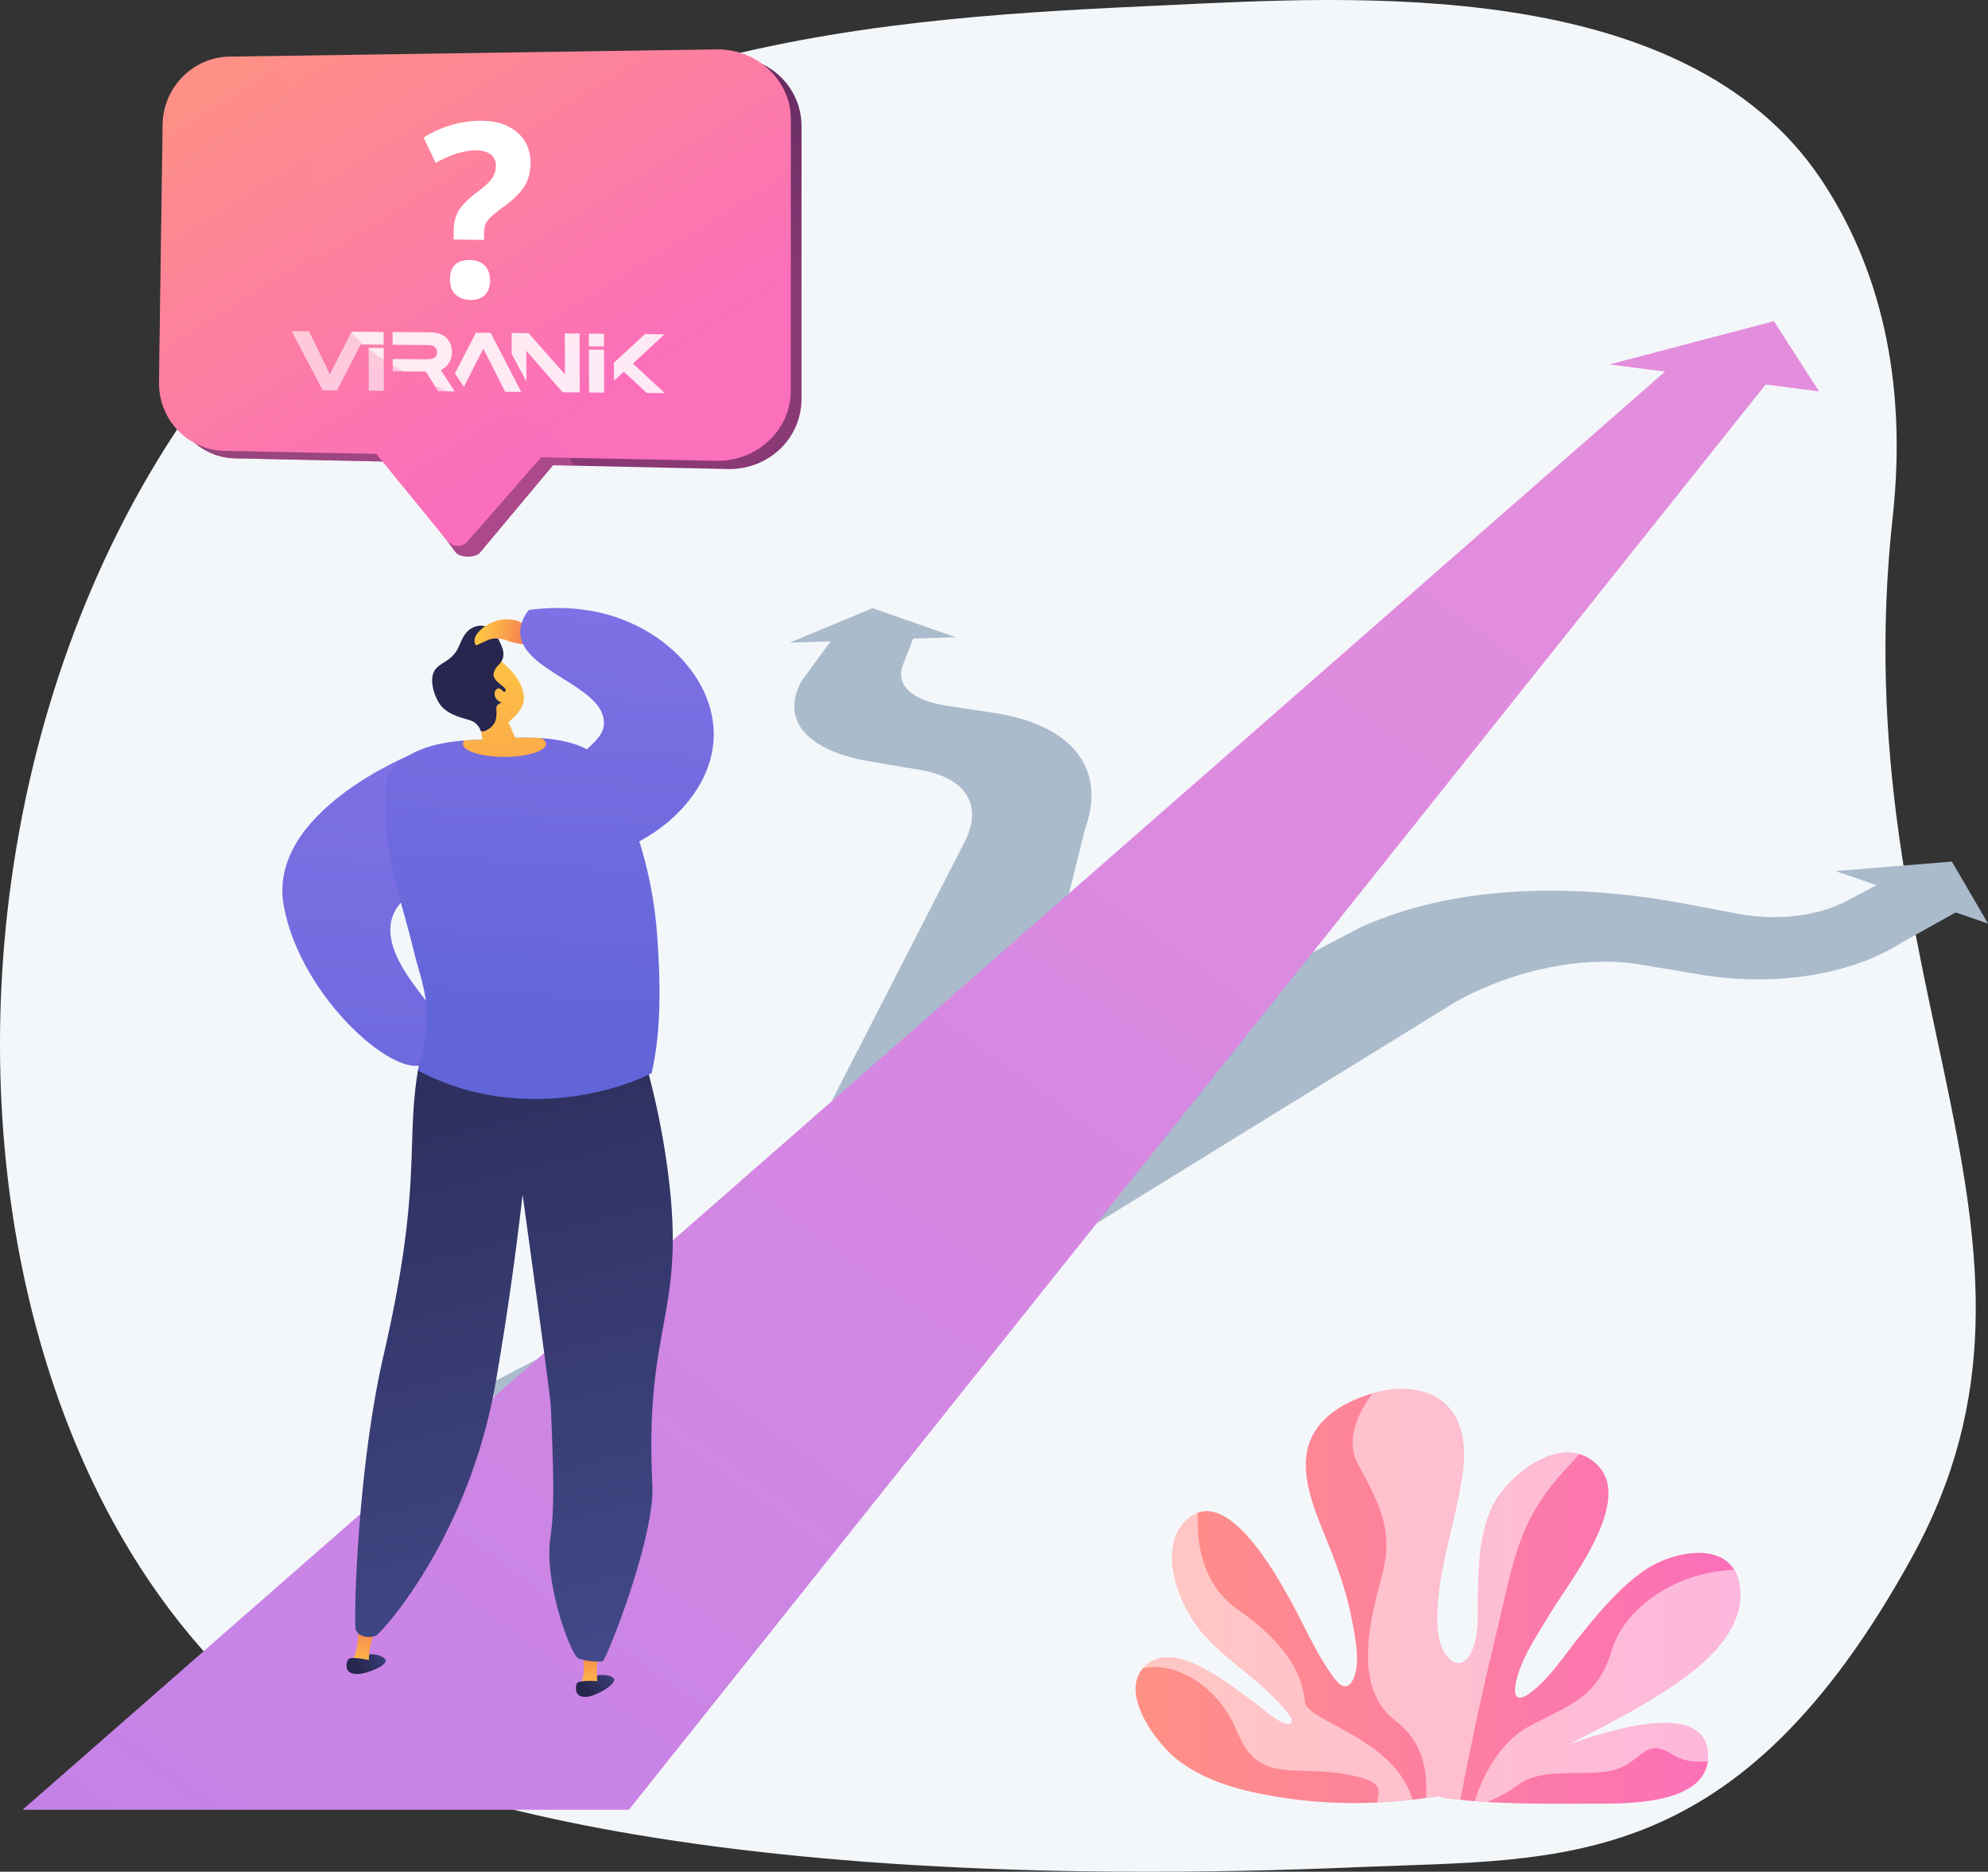 <svg xmlns="http://www.w3.org/2000/svg" xmlns:xlink="http://www.w3.org/1999/xlink" viewBox="0 0 2958.17 2785.05"><rect x="0" y="0" width="2958.17" height="2785.05" fill="#333333" stroke="none"/><defs><style>.cls-1{isolation:isolate;}.cls-2{fill:#f4f7fa;}.cls-3{fill:#abc;}.cls-4{fill:url(#linear-gradient);}.cls-5{fill:url(#linear-gradient-2);}.cls-6{fill:url(#linear-gradient-3);}.cls-27,.cls-29,.cls-7{fill:#fff;}.cls-7{opacity:0.5;mix-blend-mode:soft-light;}.cls-8{fill:url(#linear-gradient-4);}.cls-9{fill:url(#linear-gradient-5);}.cls-10{fill:url(#linear-gradient-6);}.cls-11{fill:url(#linear-gradient-7);}.cls-12{fill:url(#linear-gradient-8);}.cls-13{fill:url(#linear-gradient-9);}.cls-14{fill:url(#linear-gradient-10);}.cls-15{fill:url(#linear-gradient-11);}.cls-16{fill:url(#linear-gradient-12);}.cls-17{fill:url(#linear-gradient-13);}.cls-18{fill:url(#linear-gradient-14);}.cls-19{fill:url(#linear-gradient-15);}.cls-20{fill:#26264f;}.cls-21{fill:url(#linear-gradient-16);}.cls-22{fill:url(#linear-gradient-17);}.cls-23{fill:url(#linear-gradient-18);}.cls-24{fill:url(#linear-gradient-19);}.cls-25{fill:url(#linear-gradient-20);}.cls-26{opacity:0.85;}.cls-27{fill-rule:evenodd;}.cls-28{opacity:0.3;mix-blend-mode:multiply;fill:url(#linear-gradient-21);}</style><linearGradient id="linear-gradient" x1="2093.47" y1="571.68" x2="-2148.07" y2="6476.55" gradientUnits="userSpaceOnUse"><stop offset="0" stop-color="#e38ddd"/><stop offset="1" stop-color="#9571f6"/></linearGradient><linearGradient id="linear-gradient-2" x1="2396.83" y1="776.6" x2="-1755.66" y2="6557.51" xlink:href="#linear-gradient"/><linearGradient id="linear-gradient-3" x1="1752.04" y1="2481.9" x2="2651.84" y2="2481.9" gradientUnits="userSpaceOnUse"><stop offset="0" stop-color="#ff9085"/><stop offset="1" stop-color="#fb6fbb"/></linearGradient><linearGradient id="linear-gradient-4" x1="717.58" y1="38.41" x2="563.35" y2="2034.07" gradientUnits="userSpaceOnUse"><stop offset="0" stop-color="#aa80f9"/><stop offset="1" stop-color="#6165d7"/></linearGradient><linearGradient id="linear-gradient-5" x1="1388.32" y1="2616.17" x2="1435.9" y2="2658.5" gradientTransform="matrix(-0.99, -0.14, -0.14, 0.99, 2390.46, 159.65)" gradientUnits="userSpaceOnUse"><stop offset="0" stop-color="#444b8c"/><stop offset="1" stop-color="#26264f"/></linearGradient><linearGradient id="linear-gradient-6" x1="508.89" y1="2658.57" x2="508.89" y2="2575.67" gradientTransform="matrix(-0.99, -0.14, -0.14, 0.99, 1474.26, 30.13)" gradientUnits="userSpaceOnUse"><stop offset="0" stop-color="#ffc444"/><stop offset="1" stop-color="#f36f56"/></linearGradient><linearGradient id="linear-gradient-7" x1="1393.1" y1="2610.8" x2="1440.69" y2="2653.13" xlink:href="#linear-gradient-5"/><linearGradient id="linear-gradient-8" x1="1346.42" y1="2582.13" x2="1394.01" y2="2624.46" gradientTransform="matrix(-1, 0, 0, 1, 2332.72, 0)" xlink:href="#linear-gradient-5"/><linearGradient id="linear-gradient-9" x1="466.95" y1="2624.55" x2="466.95" y2="2541.64" gradientTransform="matrix(-1, 0, 0, 1, 1407.41, 0)" xlink:href="#linear-gradient-6"/><linearGradient id="linear-gradient-10" x1="260" y1="2662.56" x2="-50.31" y2="1409.7" gradientTransform="translate(684.37)" xlink:href="#linear-gradient-5"/><linearGradient id="linear-gradient-11" x1="-28.47" y1="67.05" x2="-150.92" y2="1651.49" gradientTransform="translate(974.68)" xlink:href="#linear-gradient-4"/><linearGradient id="linear-gradient-12" x1="1351.21" y1="2576.75" x2="1398.8" y2="2619.08" gradientTransform="matrix(-1, 0, 0, 1, 2332.72, 0)" xlink:href="#linear-gradient-5"/><linearGradient id="linear-gradient-13" x1="391.57" y1="685.01" x2="326.13" y2="790.88" gradientTransform="matrix(-0.97, -0.24, -0.24, 0.97, 1340.14, 556.67)" xlink:href="#linear-gradient-6"/><linearGradient id="linear-gradient-14" x1="-176.97" y1="1076.9" x2="-114.87" y2="1636.99" gradientTransform="translate(974.68)" xlink:href="#linear-gradient-6"/><linearGradient id="linear-gradient-15" x1="-179.55" y1="1077.19" x2="-117.45" y2="1637.28" gradientTransform="translate(974.68)" xlink:href="#linear-gradient-6"/><linearGradient id="linear-gradient-16" x1="-173.76" y1="1076.54" x2="-111.66" y2="1636.64" gradientTransform="translate(974.68)" xlink:href="#linear-gradient-6"/><linearGradient id="linear-gradient-17" x1="1070.42" y1="181.16" x2="1129.23" y2="231.23" gradientTransform="matrix(0.91, -0.42, 0.42, 0.91, -268.77, 1329.44)" xlink:href="#linear-gradient-6"/><linearGradient id="linear-gradient-18" x1="86.68" y1="75.95" x2="-35.77" y2="1660.39" gradientTransform="translate(974.68)" xlink:href="#linear-gradient-4"/><linearGradient id="linear-gradient-19" x1="-306.95" y1="124.11" x2="73.06" y2="735.07" gradientTransform="translate(863.95)" gradientUnits="userSpaceOnUse"><stop offset="0" stop-color="#311944"/><stop offset="1" stop-color="#893976"/></linearGradient><linearGradient id="linear-gradient-20" x1="-323.32" y1="113.76" x2="55.86" y2="723.39" gradientTransform="translate(863.95)" xlink:href="#linear-gradient-3"/><linearGradient id="linear-gradient-21" x1="-562.24" y1="260.04" x2="-218.73" y2="812.3" gradientTransform="translate(863.95)" xlink:href="#linear-gradient-3"/></defs><g class="cls-1"><g id="Illustration"><path class="cls-2" d="M2878.53,876.37c22.76-207.29-20.91-374.42-106.12-502.29-203.68-305.62-700.77-272.37-974-259.71C1391.93,133.19,846.69,158.45,459.79,575-62.68,1137.44-65.15,2164.49,422.61,2622.41c149.89,140.71,652.94,305.56,1666,262.22,299-12.79,558.78,11.9,818.91-461.37C3167.16,1950.85,2802.12,1572.25,2878.53,876.37Z" transform="translate(-62.22 -106.63)"/><path class="cls-3" d="M1162,2013.74l335.46-654.08c28.44-55.45,1.35-96-65.49-107.32L1357,1239.63c-96.92-16.41-132.92-63.05-102.19-119.46L1309.1,1046l114.86,3.35-17.93,46c-11.66,29.89,12,53.39,64.7,61.34l70.53,10.64c112.86,17,169.17,80.69,135.38,173.36L1523.9,1953.06Z" transform="translate(-62.22 -106.63)"/><polygon class="cls-3" points="1298.5 904.97 1175.08 956.23 1421.92 948.07 1298.5 904.97"/><path class="cls-3" d="M1103.77,2290.9l1125.16-694c88.63-49.17,193.41-68.63,274-55.12l89.57,15c114.24,19.16,228.46-1.45,300.08-48l100.08-55.81-119.83-39-63.06,33.37c-42,22.24-103.29,30-162,18.86l-79.16-15c-128.14-24.27-319.33-37.66-480.86,34.67L772.81,2175.35Z" transform="translate(-62.22 -106.63)"/><polygon class="cls-3" points="2731.26 1296.09 2904.46 1281.97 2958.17 1374.18 2731.26 1296.09"/><polygon class="cls-4" points="935.79 2692.78 33.61 2692.78 2505.88 528.07 2647.95 546.3 935.79 2692.78"/><polygon class="cls-5" points="2394.69 542.28 2639.51 477.91 2706.79 582.38 2394.69 542.28"/><path class="cls-6" d="M2508.18,2642.08c-37,22-75.46,41.44-113.8,60.94,39.53-13,206.77-74.68,209.52,15a59.26,59.26,0,0,1-.4,9.24c-7.86,64.29-122,63.16-166.65,63.13-54.46-.06-107.92.78-161.6-2.44-6.2-.38-12.37-.78-18.57-1.29-7.13-.56-14.3-1.22-21.47-2q-13.38-1.37-26.82-3.22l-4.17-2.35c-6.85,1.07-13.64,2-20.43,2.91q-9.91,1.37-19.72,2.44c-17.41,1.94-34.62,3.35-51.74,4.13a699,699,0,0,1-179.54-14c-41.79-8.7-83.7-22.81-117.94-49.08-30.21-23.22-86.52-96.62-51.93-136.47a49.11,49.11,0,0,1,7.73-7.19c44.23-33.43,122.7,33.14,156.41,56.87,8.2,5.76,42.1,36.78,53.62,33,10.51-3.41-2.7-16.59-7.58-22.6-36.75-44.92-90.18-73-126.42-118.6-31-39-63.48-122.23-17.56-163.48a47.25,47.25,0,0,1,15.65-9.64c54.81-19.63,117.19,94.28,135.56,126.83,20.78,36.81,37.62,77,61.79,111.81,9.48,13.64,22.38,30.73,33.15,10.29,12.39-23.5,3.06-65.38-1.44-89.58-7.61-40.94-21.88-80-37.44-118.5-25.16-62.45-57.78-136.21,5.54-187.45,16.09-13.06,38.5-23.73,62.48-30.89h0c48.64-14.32,103.79-6.92,126.08,40.09,17.59,37,8.23,83.39.34,121.61-9.67,46.89-23.63,93.29-28.26,141.08-2.57,26.79-5.51,67.21,13.68,89.52,12.89,15.06,26.41,10.69,34.86-5.9,13.56-26.66,9.65-64.31,10.43-93.11,1.09-40.63,2.94-82.69,19.25-120.53,17.78-41.32,80.94-96.65,131.33-82.44,10.21,2.84,19.88,8.54,28.55,17.81,51.68,55.15-45.64,175.16-72.87,221.07-18.5,31.24-44.26,67.77-50.48,104.42-3.67,21.44,5.66,24.1,22.09,11.87,28.86-21.51,50.46-55.69,72.81-83.36,28.76-35.59,58.75-72,96.53-98.47,37.4-26.14,108.77-42.63,134-1.16,5,8.27,8.2,18.81,8.92,32C2656,2551.12,2564.46,2608.59,2508.18,2642.08Z" transform="translate(-62.22 -106.63)"/><path class="cls-7" d="M2412.15,2270.26c-4.16,5.07-8.79,10.26-13.86,15.62-79.29,83.44-81.38,135.62-114.78,273.35-21.57,89-38.81,175.43-48.3,225.42q-13.38-1.37-26.82-3.22l-4.17-2.35c-6.85,1.07-13.64,2-20.43,2.91,3-30.33.06-81-44.26-114.25-66.77-50.08-37.56-154.43-20.85-217s0-100.47-35.49-165.14c-19.72-36-.1-77,21.22-105.63h0c48.64-14.32,103.79-6.92,126.08,40.09,17.59,37,8.23,83.39.34,121.61-9.67,46.89-23.63,93.29-28.26,141.08-2.57,26.79-5.51,67.21,13.68,89.52,12.89,15.06,26.41,10.69,34.86-5.9,13.56-26.66,9.65-64.31,10.43-93.11,1.09-40.63,2.94-82.69,19.25-120.53C2298.6,2311.38,2361.76,2256.05,2412.15,2270.26Z" transform="translate(-62.22 -106.63)"/><path class="cls-7" d="M2508.18,2642.08c-37,22-75.46,41.44-113.8,60.94,39.53-13,206.77-74.68,209.52,15a59.26,59.26,0,0,1-.4,9.24c-18.16,1.72-37.41,0-52.62-9.93-40.69-26.6-44.6,9.39-83.73,21.91s-107.2-4.69-144,21.91a232.38,232.38,0,0,1-47.92,26.8c-6.2-.38-12.37-.78-18.57-1.29,7.05-22.72,30.71-85.54,83.17-112.62,64.7-33.39,100.16-43.82,121-112.68,18.25-60.22,92.37-115.65,181.89-118.88,5,8.27,8.2,18.81,8.92,32C2656,2551.12,2564.46,2608.59,2508.18,2642.08Z" transform="translate(-62.22 -106.63)"/><path class="cls-7" d="M2164.07,2784.43c-17.41,1.94-34.62,3.35-51.74,4.13-2.66-12.26,16.84-28.45-37.28-40-88.36-18.78-138.88,16.37-172.88-67.29-25.57-62.92-88.83-103.83-139.25-92.25a49.11,49.11,0,0,1,7.73-7.19c44.23-33.43,122.7,33.14,156.41,56.87,8.2,5.76,42.1,36.78,53.62,33,10.51-3.41-2.7-16.59-7.58-22.6-36.75-44.92-90.18-73-126.42-118.6-31-39-63.48-122.23-17.56-163.48a47.25,47.25,0,0,1,15.65-9.64c-2.26,39.53,3.66,105.26,59,143.89,83,57.91,97,106.42,100.16,137.72C2006.81,2668.28,2136.83,2692.06,2164.07,2784.43Z" transform="translate(-62.22 -106.63)"/><path class="cls-8" d="M675.67,1228.57s-216.19,86-191.32,225.2,173.43,266,212,233.73c31.08-56,29.89-43.51,9-78.32s-124-131.79-8.42-186.49S675.67,1228.57,675.67,1228.57Z" transform="translate(-62.22 -106.63)"/><path class="cls-9" d="M636.1,2577.35c-1.35-7.46-25.44-14.21-37.37-4.22-5.92,5-10,15-6.57,19.56,1.24,1.65-3.86,4.56,1,4.62C609.42,2597.5,637.45,2584.76,636.1,2577.35Z" transform="translate(-62.22 -106.63)"/><path class="cls-10" d="M610.85,2580.07l-24.77-3.51c11.48-13.82,9.35-57.83,9.35-57.83l26.35,5.88s-3,12.08-8.11,29.9C611.92,2560.61,611.14,2570.16,610.85,2580.07Z" transform="translate(-62.22 -106.63)"/><path class="cls-11" d="M613.05,2577s-29.83-6.87-33-1-5.74,21.76,13.19,21.25S614.73,2582,613.05,2577Z" transform="translate(-62.22 -106.63)"/><path class="cls-12" d="M976.06,2605.32c-2.38-7.19-27.18-10.51-37.59,1.06-5.17,5.74-7.8,16.27-3.78,20.28,1.47,1.47-3.18,5.06,1.67,4.43C952.46,2629,978.43,2612.47,976.06,2605.32Z" transform="translate(-62.22 -106.63)"/><path class="cls-13" d="M951.44,2611.55h-25c9.43-15.29,1.17-58.57,1.17-58.57l26.91,2.13s-1.28,12.38-3.85,30.74C949.78,2592.14,950.34,2601.7,951.44,2611.55Z" transform="translate(-62.22 -106.63)"/><path class="cls-14" d="M1016.29,1665.29a1157.54,1157.54,0,0,1,38.8,177.57C1085.49,2064,1020.88,2071,1033,2316c3.85,78.2-67.75,258.53-74.06,262.51a76.49,76.49,0,0,1-9.91.39,98.84,98.84,0,0,1-25.21-4.2c-11.35-2-52.24-112.72-42.76-178.57,6.71-46.61,4.76-96.63.87-196.68-.63-16.21-42.1-315.38-42.1-315.38h0c-12.62,110.74-27.13,204.83-39.71,277.78-40.41,234.37-171.81,376.23-178.66,378.51-1.35.54-13.68,5-23.76-1.62a16.43,16.43,0,0,1-6-6.78c-3.51-2.75,1-234,41.12-408,58.17-252.6,32.84-311.71,51.27-424.54C700,1601.77,1016.29,1665.29,1016.29,1665.29Z" transform="translate(-62.22 -106.63)"/><path class="cls-15" d="M1031.86,1703.43c-34.9,18-124.9,50-232.11,34.13A362.92,362.92,0,0,1,684,1699.43c27.77-84.21,6-129.3-4.34-170.88-14.64-59.22-14.92-54.77-27-101.8-19.92-77.64-23.21-157-9.51-173.21,28.55-33.84,74.75-42.47,110.26-45.08,10.46-.78,20-1.06,27.88-1.28,19.76-.61,52.71-4.46,86.72-2.23,32.39,2.23,65.73,10,89.55,31.45.84.72-9.18,6.12-4.22,11.85a324.43,324.43,0,0,1,34.5,49.54c10.36,18.42,19.65,39.85,29.06,71.8a616.12,616.12,0,0,1,22.88,125.24C1048.78,1612.32,1039.87,1666.59,1031.86,1703.43Z" transform="translate(-62.22 -106.63)"/><path class="cls-16" d="M953.19,2608.22s-30.5-2.63-32.86,3.68-2.63,22.35,16,19.19S955.56,2613,953.19,2608.22Z" transform="translate(-62.22 -106.63)"/><path class="cls-17" d="M806.69,1152c-5.47-3.28-9.64,3.76-7.06,9.92s11.24,10,16.49,6.33S814.06,1156.41,806.69,1152Z" transform="translate(-62.22 -106.63)"/><path class="cls-18" d="M874.56,1213.58c0,10.63-27.61,19.25-61.73,19.25s-61.67-8.62-61.67-19.25a7.49,7.49,0,0,1,2.29-5.12c10.46-.78,20-1.06,27.88-1.28,19.76-.61,52.71-4.46,86.72-2.23C872.22,1207.57,874.56,1210.52,874.56,1213.58Z" transform="translate(-62.22 -106.63)"/><path class="cls-19" d="M829.41,1205.34q-5.34-12.06-10.7-24.1c3.12-3.07,23.55-18.36,23.13-35.66-.57-23.5-19.25-41.44-22.91-45-15.35-15.07-18.61-16.76-24.25-18.46l-7.72-2s-.43,0-.87,0c-4.62-.21-19,3.72-21.65,5.22-8.59,4.79-6.88,45.26,12.18,97.36.24,2.14.49,4.28.77,6.44,1.71,13.46,4,26.31,6.71,38.54C784.1,1227.59,819.27,1229.09,829.41,1205.34Z" transform="translate(-62.22 -106.63)"/><path class="cls-20" d="M810.07,1072c5,16.43-6,23.48-9.12,27.51a28.89,28.89,0,0,0-4,8.32,9.05,9.05,0,0,0-.33,2.22c-.42,11.45,19.75,18.56,18,24.17-1.27,4.06-13.82,3-14.26,6.31-.41,3.12,10.61,5.92,10.19,9.62-.31,2.8-6.72,2.3-9.17,7.18-1.21,2.44-.23,3.77-.36,10.11a54.51,54.51,0,0,1-1.05,10c-2.71,11.37-17.69,19.83-22,16.92-1.19-.81-.72-1.94-2.71-5.28a30.15,30.15,0,0,0-5.35-6.24c-5-4.5-14.25-6-24.13-9.32-18.3-6.19-25.2-14.14-27.38-16.87-.77-1-1.3-1.73-1.68-2.27-7.61-10.9-13.08-28.66-11-41.25,3.49-21.1,26.7-18.72,38-42,6.27-13,10-26.59,25.15-31.93,11.75-4.15,22.59,0,29.6,10A85.76,85.76,0,0,1,810.07,1072Z" transform="translate(-62.22 -106.63)"/><path class="cls-21" d="M807.59,1132.19c-5.72-4.29-11.19,3.08-9,10.24s11.37,12.46,17.65,9S815.29,1138,807.59,1132.19Z" transform="translate(-62.22 -106.63)"/><path class="cls-22" d="M860.11,1047.11l-25.41-15.67s-23.56-10.68-49.36,6.29S770.59,1067,770.59,1067l19-8.58s12.23-5.61,31.17,2.78c21.85,6.34,37.07,4.76,37.07,4.76Z" transform="translate(-62.22 -106.63)"/><path class="cls-23" d="M979,1025c-53.85-18.12-104.09-14.35-129.9-10.78-5,6.29-12.11,17.1-12.74,30.75-2.77,59.45,121.2,79.88,124.5,135.07,2.2,36.8-52.07,42.18-81.79,121.78-14.27,38.2-8.38,54.66,1.17,64.06,15.11,14.87,42.67,15.24,51,15.35,72.8,1,182.77-71.26,192.36-168.19C1131.66,1131.89,1067.27,1054.68,979,1025Z" transform="translate(-62.22 -106.63)"/><path class="cls-24" d="M1254.9,294.73v405.2c0,59-48.9,105.92-109.83,104.58l-229.26-5-30.63-.65L775.3,930.28c-8.36,6.34-28.33,6.39-35-1.74L724.15,907,639.38,793.57l-8-.19L412,788.66c-23.85-.53-44.19-9.33-61.16-23.76-22.5-19-35.23-47.69-34.79-79.46L321.41,302c.77-55.08,44.33-100.34,99.35-101.09l46.49-.67,680-9.3a108.12,108.12,0,0,1,45.35,9.2C1229.89,216.43,1254.9,252.41,1254.9,294.73Z" transform="translate(-62.22 -106.63)"/><path class="cls-25" d="M1239,283.68l-.1,404.24c0,58.88-50.59,105.64-111.23,104.38l-217-4.37L867.45,787,758,912.21a19.46,19.46,0,0,1-29.78-.48l-4-4.77L631.45,793.38,622.18,782,395.7,777.42a95.87,95.87,0,0,1-45.48-12.53c-31.61-17.49-51.94-51.64-51.39-90.41l5.42-382.57c.78-55,44.82-100.19,99.68-101l53.41-.78,670.63-10c24.52-.36,48.16,7.17,66.4,20.09C1220.85,219,1239,249.28,1239,283.68Z" transform="translate(-62.22 -106.63)"/><g class="cls-26"><polygon class="cls-27" points="434.13 492.79 459.94 493 490.85 556.91 523.18 493.51 570.87 493.91 570.95 512.87 536.69 512.58 501.43 580.94 480.21 580.76 434.13 492.79"/><polygon class="cls-27" points="548.5 517.5 570.97 517.68 571.22 581.51 548.75 581.32 548.5 517.5"/><path class="cls-27" d="M646.31,600.65l56.3.46c33.27.35,32.17,28.39,32.18,30.36,0,7.86-4.21,20.15-16.55,25.76L738.67,689l-24.59-.21L696,659.54l-49.43-.38-.08-18.36,51,.42c15,.1,15.11-7,15-10.31-.09-2.1-.29-10.78-13.2-10.87l-52.86-.43Z" transform="translate(-62.22 -106.63)"/><polygon class="cls-27" points="708.2 495.05 730.14 495.23 775.56 583.2 751.81 583 719.13 518.84 690.28 575.59 676.9 555.56 708.2 495.05"/><polygon class="cls-27" points="761.24 495.48 786.48 495.69 840.69 557.08 840.45 496.14 862.33 496.32 862.68 583.91 837.22 583.7 783.17 521.99 783.38 567.67 761.37 526.58 761.24 495.48"/><polygon class="cls-27" points="876.3 520.2 898.77 520.39 899.02 584.21 876.55 584.03 876.3 520.2"/><polygon class="cls-27" points="876.19 496.43 898.66 496.62 898.74 515.57 876.27 515.39 876.19 496.43"/><polygon class="cls-27" points="959.66 497.12 988.86 497.36 941.76 541.04 989.23 584.96 962.53 584.74 928.29 553.11 913.58 566.3 913.46 539.77 959.66 497.12"/></g><path class="cls-28" d="M916.24,799.56l-30.85-.65-110,131.37c-8.37,6.34-28.38,6.4-35-1.74L724.18,907,631.44,793.38,412,788.66a97.55,97.55,0,0,1-61.8-23.77c-31.62-17.49-51.94-51.64-51.39-90.41l5.42-382.57c.78-55,44.82-100.19,99.68-101l53.41-.78c3.32,3.23,6.33,6.55,9.41,10.1,35.17,39.56,59.64,96.67,54.15,179.31C504.6,626.72,672,670.86,821.21,720.39c45.87,15.24,73.12,40.28,88.95,67.53C912.39,791.75,914.39,795.63,916.24,799.56Z" transform="translate(-62.22 -106.63)"/><path class="cls-29" d="M737.29,463l0-12.9q0-16.76,7-29.16T770,394.24q18.19-13.44,24.11-21.92a32.58,32.58,0,0,0,5.95-18.89q.06-11.65-8.33-17.55t-23.25-5.49c-17.16.44-36.51,6.69-58,18.61l-18-37.7c24.7-15.42,51.33-23.78,79.94-24.9,24-.94,43.23,4.29,57.62,15.74s21.72,27.38,21.59,47.42q-.14,20-9.25,34.63t-34,32.53Q791.48,429.35,787,435.88T782.55,453l0,10.6Zm-5.47,59.28q0-14.55,7.59-21.81t22.21-6.95q14.21.33,22,8.27t7.79,22.44q0,13.92-8,21.61t-22,7.07q-14.25-.6-22-8.62T731.82,522.24Z" transform="translate(-62.22 -106.63)"/></g></g></svg>